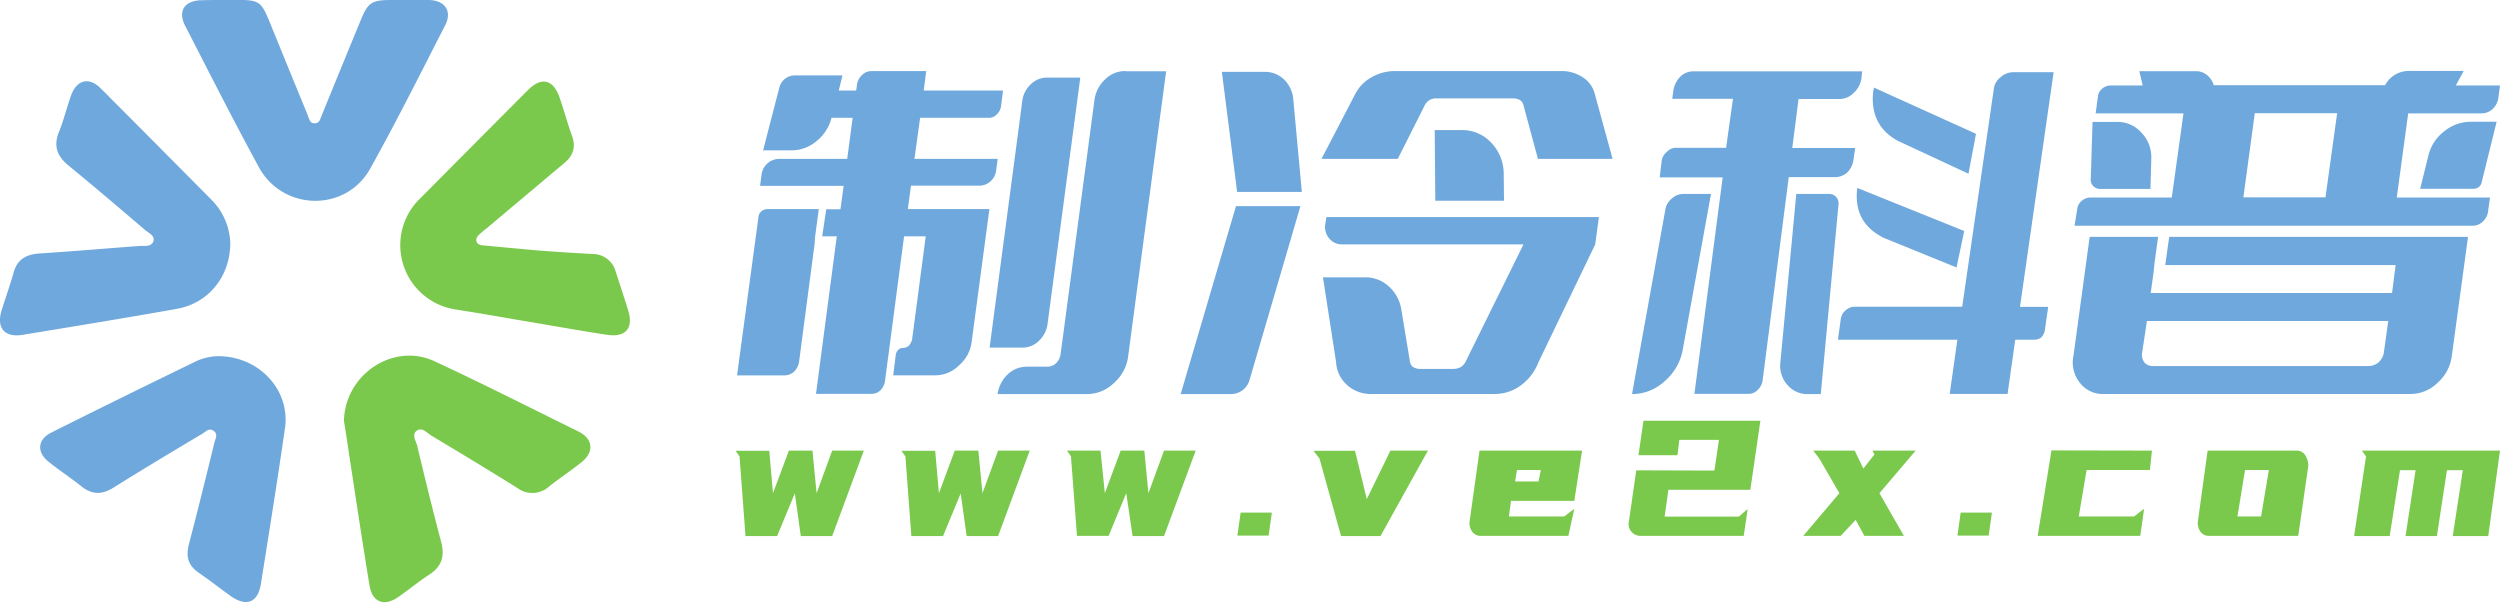 <svg xmlns="http://www.w3.org/2000/svg" viewBox="0 0 497.22 119.86"><defs><style>.cls-1{fill:#6fa8dc;}.cls-2,.cls-3{fill:#7ac94c;}.cls-3{fill-opacity:0;}</style></defs><g id="图层_2" data-name="图层 2"><g id="图层_1-2" data-name="图层 1"><path class="cls-1" d="M196.65,23.43H183l-1.13,8.17h16.56l-.29,2.15A3.57,3.57,0,0,1,197,36.08a3.4,3.4,0,0,1-2.32.85h-13.5l-.62,4.65h16.22L193.25,68a7.28,7.28,0,0,1-2.5,4.65h0a6.7,6.7,0,0,1-4.76,2h-8.34l.52-4.2a2,2,0,0,1,.51-.9,1.25,1.25,0,0,1,.85-.34h0a1.94,1.94,0,0,0,1.24-.46h0a3.27,3.27,0,0,0,.63-1.19h0L184.12,47h-4.31L176,75.89a3.32,3.32,0,0,1-.91,1.75,2.47,2.47,0,0,1-1.76.69H162.29L166.43,47h-2.9l.8-5.38h2.83l.63-4.65H151.17l.28-2.16a3.6,3.6,0,0,1,1.2-2.32A3.5,3.5,0,0,1,155,31.6h13.5l1.08-8.17h-4.2a8.67,8.67,0,0,1-3,4.65,7.64,7.64,0,0,1-5,1.82h-5.61L155,17.42A3.17,3.17,0,0,1,158.09,15h9.47l-.74,3h3.46l.17-1.19a3.08,3.08,0,0,1,1-1.88,2.56,2.56,0,0,1,1.87-.79h10.89L183.72,18h15.77l-.4,3.17a2.76,2.76,0,0,1-.85,1.59,2.18,2.18,0,0,1-1.59.68Zm11.68-8h6.53l-6.53,49.11a5.62,5.62,0,0,1-1.75,3.29,4.52,4.52,0,0,1-3.24,1.3h-6.52l6.52-49.17a5.32,5.32,0,0,1,1.71-3.23,4.55,4.55,0,0,1,3.28-1.3Zm15.54-1.25h8.06l-7.55,56.65a8.36,8.36,0,0,1-2.77,5.28h0a7.72,7.72,0,0,1-5.34,2.27H198.41a6.75,6.75,0,0,1,2-3.92,5.48,5.48,0,0,1,3.86-1.53h4a2.5,2.5,0,0,0,1.76-.68h0a3.2,3.2,0,0,0,.91-1.81h0l6.75-50.65a6.79,6.79,0,0,1,2.1-4A5.68,5.68,0,0,1,223.87,14.13ZM152.53,41.58h10.32L162.12,47,162,48.61l-3.07,23.31a3.44,3.44,0,0,1-1,2,2.86,2.86,0,0,1-1.93.74h-9.41l4.25-31.42a1.71,1.71,0,0,1,.57-1.19,1.75,1.75,0,0,1,1.19-.45ZM283.31,21.05h0L278,31.6H262.83l6.7-12.88a8,8,0,0,1,3.23-3.34h0a9.42,9.42,0,0,1,4.7-1.25h33a7.59,7.59,0,0,1,4.25,1.19h0a5.53,5.53,0,0,1,2.44,3.23h0l3.57,13.05H305.88L303,20.93c-.22-.9-.92-1.36-2.09-1.36H285.8A2.5,2.5,0,0,0,283.31,21.05ZM303,48.61H266.92a3.27,3.27,0,0,1-2.56-1.19,3.57,3.57,0,0,1-.79-2.78h0l.23-1.47H318l-.73,5.44L306,72a10.33,10.33,0,0,1-3.52,4.65h0a8.81,8.81,0,0,1-5.27,1.71H272.76a7,7,0,0,1-4.82-1.76h0a6.57,6.57,0,0,1-2.21-4.6h0l-2.61-16.84h8.45a6.77,6.77,0,0,1,4.53,1.7,7.72,7.72,0,0,1,2.56,4.43h0l1.7,10.26a2.16,2.16,0,0,0,.56,1.36h0a2.58,2.58,0,0,0,1.54.46h6.63a3,3,0,0,0,1.59-.46h0a3,3,0,0,0,1-1.36h0ZM285.35,25.87h5.33a7.84,7.84,0,0,1,5.84,2.44,8.94,8.94,0,0,1,2.55,6.07h0l.06,5.55H285.46ZM258.64,41H245.82l-11,37.38h10a3.86,3.86,0,0,0,3.69-2.78h0Zm-12.59-2.83h12.87l-1.7-18.43a6.23,6.23,0,0,0-1.82-3.92h0a5.48,5.48,0,0,0-3.8-1.53H243v-.11Zm85.18,3.46h0l-6.64,36.75a9.53,9.53,0,0,0,6.35-2.44h0a10.79,10.79,0,0,0,3.69-6.13h0l5.67-31.24h-5.5a3.36,3.36,0,0,0-2.27.9h0A3.51,3.51,0,0,0,331.23,41.58Zm-1.14-6.35h12.53L337,78.33h10.84a2.36,2.36,0,0,0,1.7-.74h0a3.24,3.24,0,0,0,1-1.76h0l5.22-40.6h9.24a3.64,3.64,0,0,0,2.38-.91h0a4.36,4.36,0,0,0,1.25-2.5h0l.34-2.38H356.46l1.25-9.75h8.17a3.92,3.92,0,0,0,2.83-1.25h0a4.89,4.89,0,0,0,1.53-3h0l.12-1.25H336.73a3.63,3.63,0,0,0-2.56,1.08h0A5,5,0,0,0,332.81,18h0l-.22,1.65h12.08l-1.37,9.75h-10a2.42,2.42,0,0,0-1.82.85h0a2.71,2.71,0,0,0-1,1.82h0Zm33.69,3.29h-6.52l-3.18,33.62a5.7,5.7,0,0,0,1.47,4.43h0a5.18,5.18,0,0,0,4.09,1.76h2.49l3.52-37.66a1.87,1.87,0,0,0-.45-1.53h0a1.84,1.84,0,0,0-1.42-.62Zm1.76,29H389.3l-1.53,10.78h11.51l1.53-10.78h3.8A2.29,2.29,0,0,0,406,67.1h0a2.9,2.9,0,0,0,.68-1.31h0l.68-4.76h-5.61l6.69-46.67h-7.94a3.8,3.8,0,0,0-2.61,1h0a3.42,3.42,0,0,0-1.36,2.44h0L390.26,61H368.94a2.74,2.74,0,0,0-1.82.68h0a2.74,2.74,0,0,0-1,1.7h0ZM389.13,53.2l1.53-7.26h0l-21.27-8.56q-.86,6.91,5.28,9.93h0Zm2.38-18.65L393,26.61h0l-20.3-9.19-.17,1Q371.94,25,377.44,28h0Zm100.55,3H481.34l1.59-6.41a8.59,8.59,0,0,1,3.17-5,8.45,8.45,0,0,1,5.45-1.93h5l-3,12.14a1.48,1.48,0,0,1-.57.85,1.54,1.54,0,0,1-1,.34Zm-13.1-15-2.27,16.73h18.54l-.4,2.89a3.28,3.28,0,0,1-1.07,1.93,2.83,2.83,0,0,1-2,.8H412.6l.52-3.24a2.52,2.52,0,0,1,.9-1.7,2.74,2.74,0,0,1,1.82-.68h16.1l2.33-16.73H416.8l.45-3.34a2.34,2.34,0,0,1,.86-1.59,2.59,2.59,0,0,1,1.75-.62h6.3l-.68-2.84h11.28a3.37,3.37,0,0,1,2.21.79,3.89,3.89,0,0,1,1.31,2h34.08a5.32,5.32,0,0,1,4.71-2.84H490L488.43,17h8.79l-.34,2.55a3.74,3.74,0,0,1-1.14,2.15,3.3,3.3,0,0,1-2.27.85H479ZM446.18,39.25h16.33l2.32-16.73H448.45Zm-30-15h4.87a6.26,6.26,0,0,1,4.82,2.1,7,7,0,0,1,2,5.11h0l-.17,6.12h-10a1.85,1.85,0,0,1-1.36-.57,1.72,1.72,0,0,1-.51-1.41h0Zm60.28,28.47H430.64l.79-5.61h59.43l-3.23,23.7a8.52,8.52,0,0,1-2.78,5.28h0a7.67,7.67,0,0,1-5.44,2.27H418.5a5.73,5.73,0,0,1-4.87-2.27h0a6.4,6.4,0,0,1-1.25-5.28h0l3.23-23.7h13.61l-.74,5.39v.22l-.11.91v.17l-.62,4.48h48Zm-2.38,17.7h0l.91-6.58H427l-1,6.58a2.63,2.63,0,0,0,.52,1.7h0a2.19,2.19,0,0,0,1.7.68h42.87a3.2,3.2,0,0,0,1.93-.68h0A3.68,3.68,0,0,0,474.08,70.39Z"/><path class="cls-2" d="M153.74,98.09l3.16-8.47h4.69l.82,8.47,3.1-8.47h6.3l-6.3,17h-6.24l-1.19-8.49-3.52,8.49h-6.29l-1.18-15.83-.78-1.13H153Zm33,0,3.15-8.47h4.69l.82,8.47,3.11-8.47h6.29l-6.29,17h-6.25l-1.19-8.49-3.51,8.49h-6.3l-1.18-15.83-.78-1.13H186Zm33,0,3.15-8.47h4.7l.82,8.47,3.1-8.47h6.3l-6.3,17h-6.25L224,98.09l-3.51,8.49h-6.29L213,90.75l-.79-1.13h6.67Zm26.36,8.44.65-4.58h6.21l-.65,4.58Zm25.74-7.27,4.7-9.64H284l-9.44,17h-7.84l-4.29-15.43-1.19-1.53h8.26Zm42.82-9.64-1.55,10H300.52l-.41,3.1h11l2-1.53-1.18,5.39H294.63a2.14,2.14,0,0,1-1.79-.77,3.14,3.14,0,0,1-.58-1.93h0l2-14.26Zm-8.21,3.86h-4.74l-.37,2.28H306Zm34.53.11.9-6.1H334l-.37,3.05h-7.76l1-6.86h23.25l-2,13.74h-16.3l-.74,5.33h14.75l1.76-1.52-.78,5.35H326.38a2.39,2.39,0,0,1-1.88-.79,2.29,2.29,0,0,1-.54-2h0l1.47-10.25Zm20.83-2.44-1.18-1.53h8.25l1.72,3.57,2.21-2.81-.41-.76H381l-7.2,8.47,4.87,8.49H370.8l-1.72-3.18-3,3.18h-7.44l7.19-8.49Zm27.5,15.38.65-4.58h6.21l-.65,4.58ZM428,89.62l-.41,3.86H415l-1.56,9.24h11l2-1.53-.77,5.39h-20.4l2.74-17Zm11.07,0h17.65a2,2,0,0,1,1.78.94,4,4,0,0,1,.59,2.12h0l-2,13.9H439.48a2.13,2.13,0,0,1-1.79-.77,3.08,3.08,0,0,1-.58-1.93h0Zm12.18,3.86h-4.74L445,102.72h4.7Zm18.5-3.86h27.47l-2.34,17h-7.06l2-13.1h-3.15l-2,13.1h-6.24l2-13.1h-3.1l-2.05,13.1H468.2l2.37-15.83Z"/><rect class="cls-3" width="125.28" height="119.86"/><path class="cls-1" d="M44.51,0c8-.06,7.12-.39,10.11,6.81C56.81,12.19,59,17.55,61.2,22.89c.27.63.34,1.58,1.3,1.63,1.12.06,1.22-1,1.53-1.68q3.81-9.35,7.64-18.65C73.2.46,73.82,0,78,0c2.43,0,4.86,0,7.3,0,3.24.08,4.68,2.25,3.23,5.05-4.9,9.55-9.69,19.16-14.92,28.52-4.85,8.66-17.35,8.42-22.11-.3-5.05-9.25-9.8-18.66-14.6-28C35.28,2.27,36.63.14,40,.05,41.52,0,43,0,44.51,0ZM43.36,70.84c8.26,0,14.4,6.82,13.32,14.3-1.49,10.35-3.15,20.68-4.79,31-.6,3.72-2.89,4.61-6,2.41-2.13-1.52-4.18-3.14-6.34-4.62s-2.58-3.22-2-5.62C39.33,101.55,41,94.75,42.65,88c.19-.77.77-1.65-.16-2.31s-1.59.18-2.24.57C34.33,89.78,28.4,93.34,22.54,97c-2.3,1.44-4.29,1.39-6.4-.31s-4.4-3.17-6.5-4.87c-2.39-1.93-2.17-4.43.59-5.8q14.4-7.2,28.9-14.23A11,11,0,0,1,43.36,70.84ZM45.8,48.31c0,6.67-4.33,12-10.6,13.11C25,63.24,14.76,64.91,4.53,66.59c-3.65.6-5.3-1.38-4.19-4.93C1.12,59.17,2,56.71,2.71,54.2c.75-2.7,2.57-3.62,5.19-3.79,6.62-.43,13.23-1,19.84-1.49,1-.07,2.32.24,2.75-.89s-.93-1.69-1.65-2.3c-5.05-4.32-10.11-8.63-15.23-12.82-2.25-1.85-3-3.83-1.91-6.62,1-2.42,1.59-5,2.48-7.43,1.13-3,3.54-3.59,5.84-1.3Q31,28.57,42,39.67A12.82,12.82,0,0,1,45.8,48.31Z"/><path class="cls-2" d="M68.4,83.84c.14-9.38,9.82-15.78,18-12,9.66,4.49,19.15,9.31,28.68,14,2.85,1.42,3.12,4,.68,6-2.1,1.72-4.39,3.19-6.5,4.88a5,5,0,0,1-6.43.29c-5.61-3.5-11.3-6.93-17-10.35-.89-.53-1.84-1.78-2.94-1s-.11,2.11.12,3.11c1.5,6.35,3.06,12.7,4.73,19,.75,2.81.14,4.88-2.34,6.5-2.11,1.37-4.08,3-6.13,4.43-2.81,2-5.21,1.12-5.77-2.21-1.44-8.74-2.74-17.5-4.09-26.26-.32-2.29-.7-4.59-1-6.5ZM79.61,48.66a12.88,12.88,0,0,1,4-9.24Q94.3,28.65,105,17.92c2.68-2.68,5-2.16,6.27,1.41.9,2.56,1.58,5.18,2.51,7.73.83,2.28.14,4-1.62,5.43q-7.62,6.39-15.22,12.8c-.36.3-.76.56-1.09.87-.53.51-1.3,1-1.08,1.83s1.15.79,1.85.86c3.63.35,7.25.69,10.87,1,3.44.27,6.89.47,10.34.67a4.7,4.7,0,0,1,4.6,3.43c.84,2.58,1.69,5.15,2.49,7.74,1.13,3.56-.45,5.45-4.18,4.9-4.79-.72-9.54-1.58-14.35-2.39-5.14-.86-10.29-1.79-15.44-2.6A12.94,12.94,0,0,1,79.61,48.66Z"/></g></g></svg>